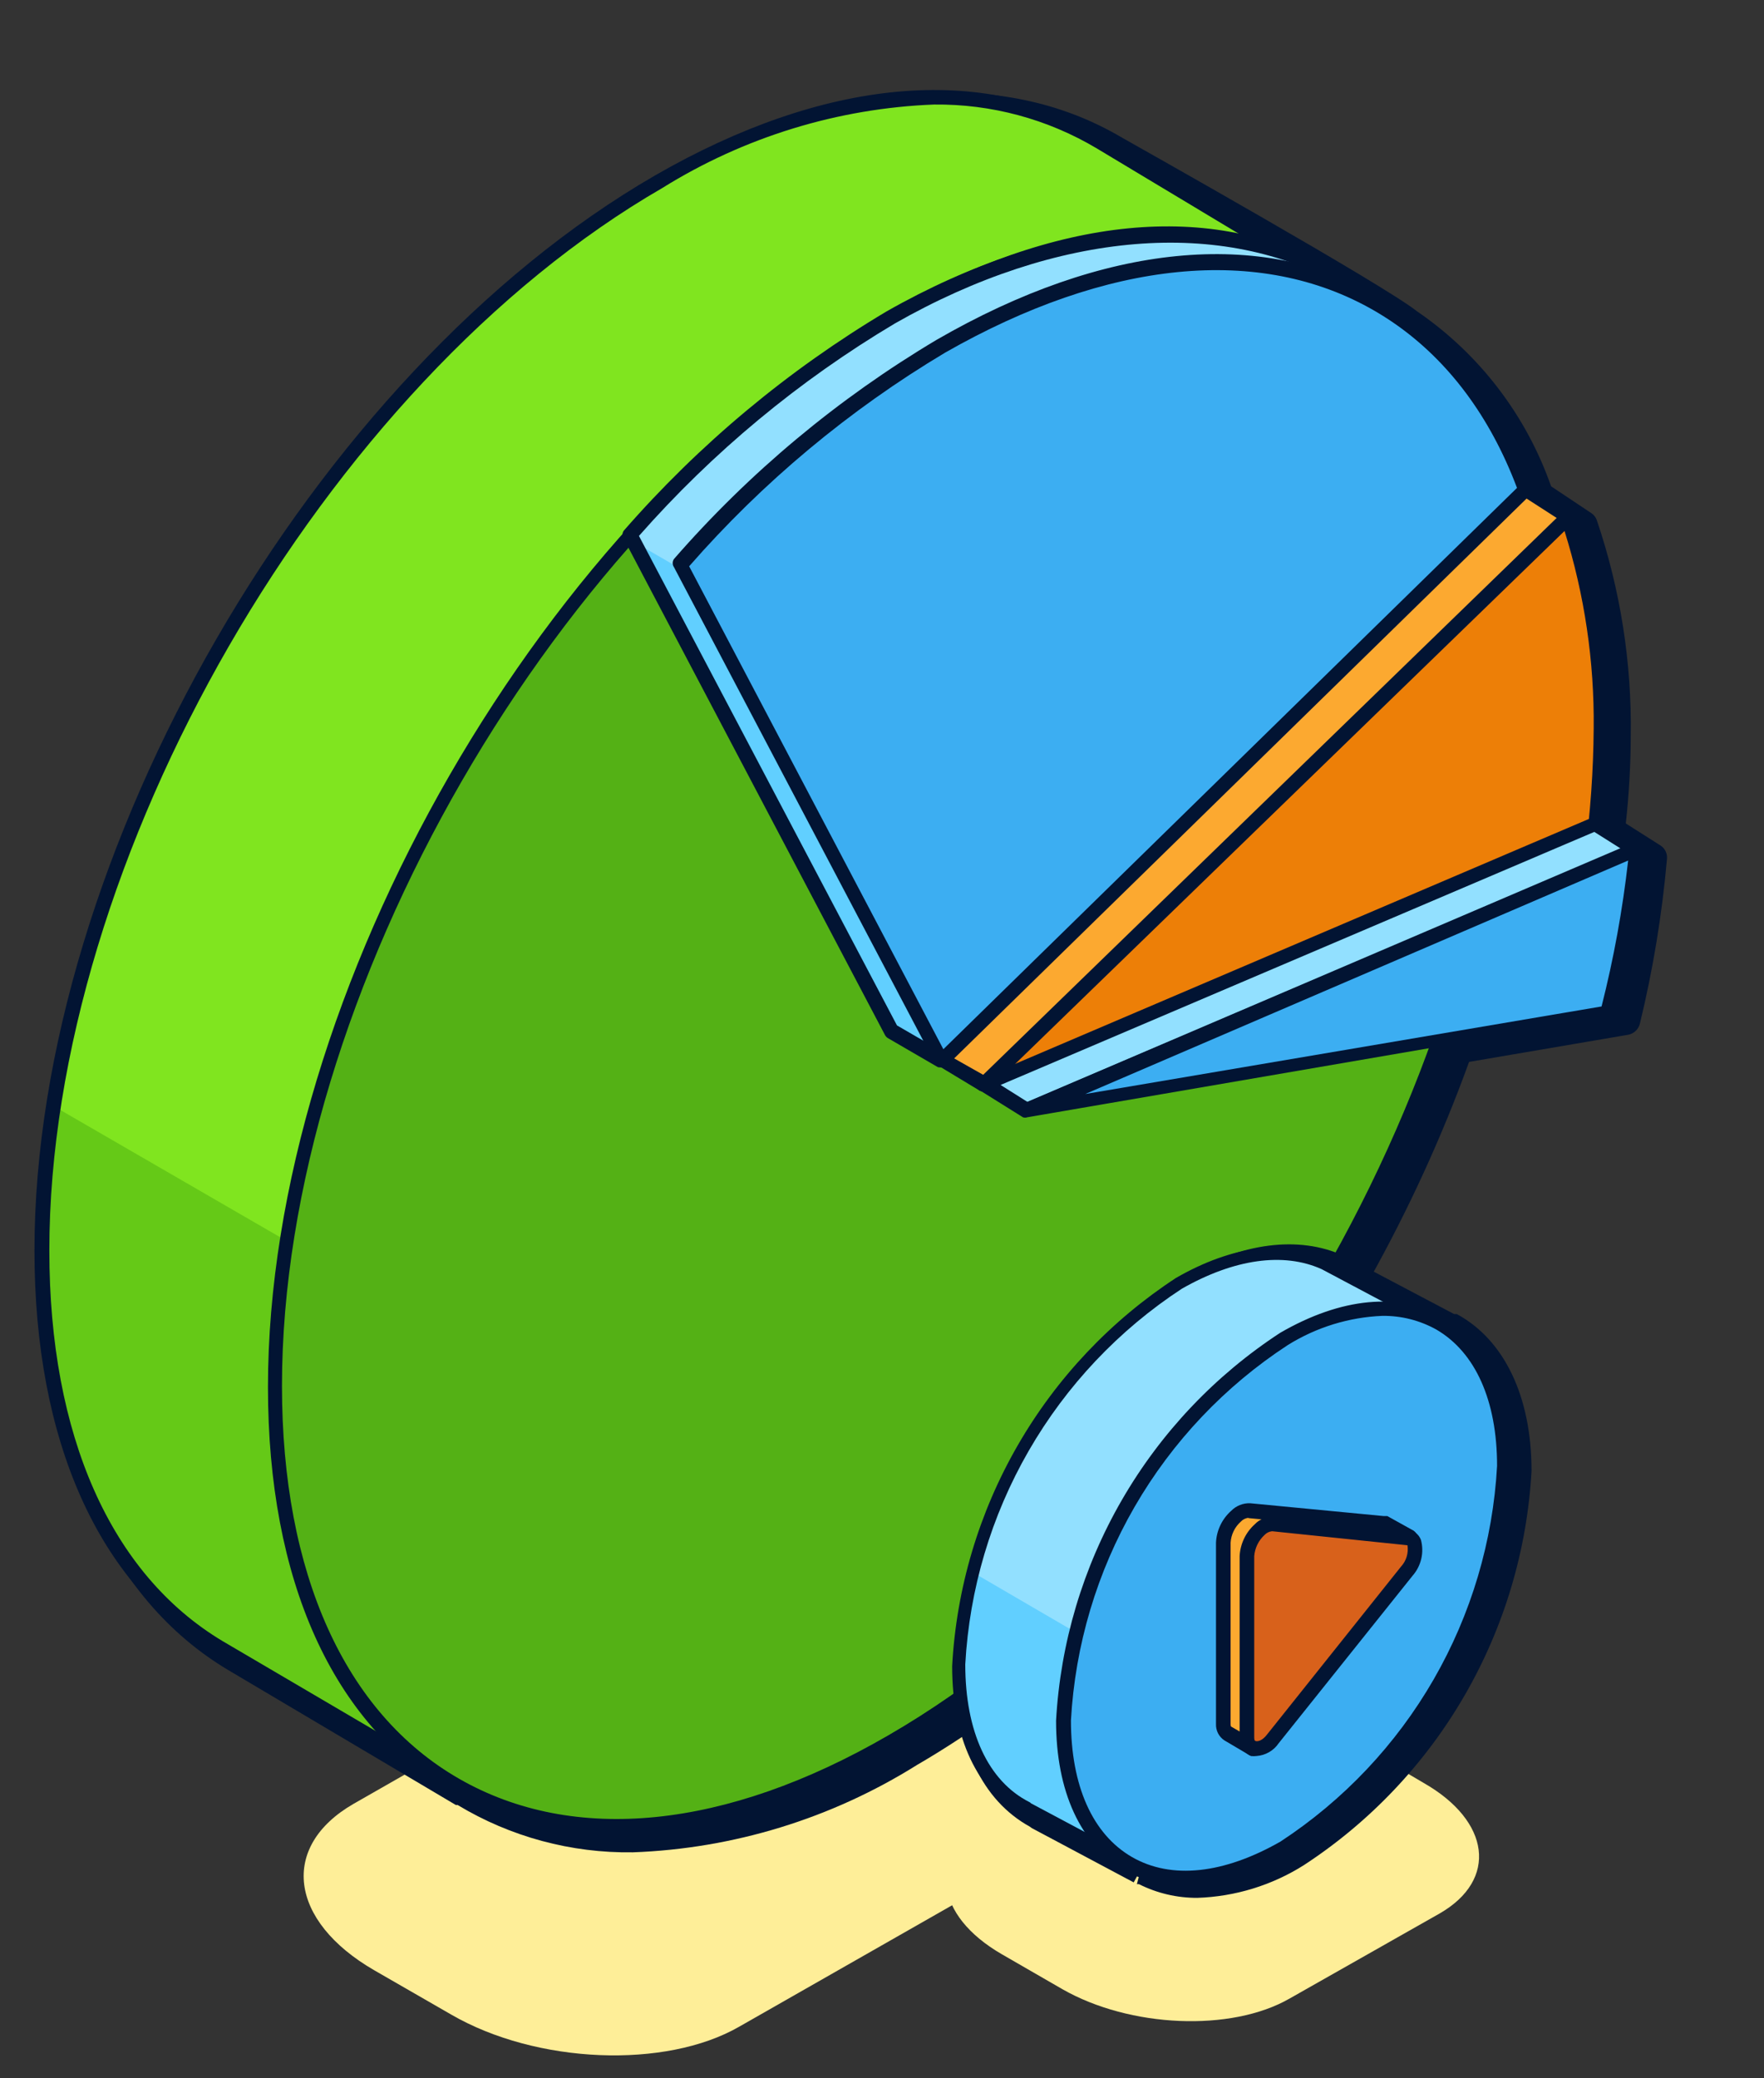 <svg width="73" height="86" viewBox="0 0 73 86" fill="none" xmlns="http://www.w3.org/2000/svg">
<rect x="0" y="0" width="73" height="86" fill="#333333" stroke="none"/>
<path d="M58.874 67.741L30.597 83.867C27.541 85.63 22.202 85.413 18.675 83.371L15.486 81.535C11.959 79.494 11.572 76.414 14.628 74.65L42.906 58.489C45.962 56.725 51.3 56.943 54.828 58.984L58.016 60.832C61.544 62.91 61.93 65.941 58.874 67.741Z" fill="#FEEE98"/>
<path d="M59.587 79.18L53.366 82.707C50.95 84.096 46.759 83.915 43.968 82.32L41.456 80.871C38.678 79.264 38.376 76.836 40.78 75.435L47.013 71.908C49.428 70.519 53.62 70.7 56.41 72.307L58.91 73.78C61.688 75.363 61.99 77.791 59.587 79.18Z" fill="#FEEE98"/>
<path d="M68.428 35.55L66.653 34.45C66.805 33.143 66.885 31.829 66.894 30.513C66.947 27.567 66.498 24.634 65.566 21.84L63.839 20.632H63.778C62.781 17.687 60.857 15.144 58.294 13.385C57.086 12.346 46.215 6.282 46.215 6.282C41.565 3.468 35.102 3.806 28 7.937C13.855 16.078 2.429 35.876 2.429 52.158C2.429 60.203 5.219 65.88 9.736 68.586L19.218 74.142C23.869 77.017 30.416 76.715 37.579 72.572C47.483 66.859 56.035 55.408 60.275 43.462L67.221 42.254C67.788 40.052 68.192 37.811 68.428 35.55Z" fill="#021433"/>
<path d="M26.188 76.655C23.637 76.692 21.126 76.015 18.941 74.698H18.868L9.434 69.106C4.518 66.171 1.825 60.143 1.825 52.159C1.825 35.707 13.409 15.632 27.662 7.406C34.74 3.323 41.408 2.719 46.445 5.703C46.892 5.956 57.316 11.815 58.633 12.878C61.211 14.638 63.158 17.178 64.189 20.125L65.856 21.236C65.965 21.308 66.046 21.415 66.085 21.538C67.057 24.408 67.531 27.423 67.486 30.453C67.482 31.663 67.414 32.873 67.281 34.077L68.706 34.982C68.802 35.041 68.878 35.126 68.927 35.226C68.977 35.327 68.996 35.439 68.984 35.55C68.782 37.85 68.406 40.131 67.861 42.375C67.831 42.487 67.769 42.589 67.684 42.668C67.599 42.747 67.492 42.801 67.378 42.822L60.795 43.945C56.301 56.362 47.508 67.487 37.941 73.044C34.408 75.257 30.355 76.503 26.188 76.655ZM19.448 73.587H19.533C24.195 76.474 30.5 75.906 37.277 71.993C46.759 66.521 55.395 55.493 59.708 43.196C59.744 43.094 59.807 43.004 59.89 42.934C59.972 42.864 60.072 42.817 60.179 42.798L66.725 41.686C67.207 39.755 67.563 37.794 67.788 35.816L66.375 34.922C66.28 34.863 66.203 34.779 66.154 34.678C66.105 34.578 66.085 34.465 66.097 34.354C66.242 33.067 66.319 31.773 66.327 30.477C66.383 27.655 65.975 24.844 65.119 22.154L63.706 21.2C63.608 21.183 63.516 21.142 63.438 21.081C63.361 21.02 63.299 20.941 63.259 20.85C62.309 18.002 60.444 15.548 57.956 13.868C56.99 13.011 49.005 8.553 45.962 6.814H45.877C41.287 3.988 34.982 4.579 28.266 8.457C14.351 16.489 3.033 36.094 3.033 52.159C3.033 59.708 5.521 65.361 10.05 68.067L19.448 73.587Z" fill="#021433"/>
<path d="M53.885 10.836L45.503 5.848C40.864 3.058 34.402 3.432 27.263 7.515C13.155 15.668 1.728 35.466 1.728 51.748C1.728 59.793 4.518 65.458 9.048 68.176L18.518 73.781L23.833 68.248C25.01 67.747 26.156 67.174 27.263 66.533C41.359 58.392 52.798 38.594 52.798 22.312C52.842 19.412 52.401 16.526 51.494 13.772L53.885 10.836Z" fill="#80E51F"/>
<path d="M2.211 45.77C1.897 47.747 1.735 49.746 1.728 51.749C1.728 59.793 4.518 65.458 9.048 68.176L18.518 73.781L23.833 68.249C25.01 67.748 26.156 67.175 27.263 66.533C28.994 65.526 30.646 64.387 32.203 63.127L2.211 45.77Z" fill="#65C917"/>
<path d="M18.518 74.034C18.466 74.046 18.413 74.046 18.361 74.034L8.891 68.43C4.071 65.555 1.426 59.624 1.426 51.748C1.426 35.393 12.949 15.439 27.106 7.261C34.112 3.227 40.671 2.623 45.611 5.558L53.982 10.559C54.022 10.578 54.056 10.606 54.082 10.642C54.107 10.678 54.123 10.72 54.127 10.764C54.136 10.806 54.135 10.85 54.124 10.892C54.114 10.934 54.094 10.973 54.067 11.006L51.832 13.784C52.71 16.515 53.138 19.371 53.1 22.239C53.1 38.594 41.577 58.549 27.408 66.727C26.312 67.361 25.178 67.93 24.014 68.43L18.735 73.926C18.709 73.958 18.676 73.985 18.639 74.004C18.601 74.023 18.56 74.033 18.518 74.034ZM38.654 4.326C34.669 4.481 30.793 5.672 27.408 7.781C13.421 15.862 2.042 35.563 2.042 51.748C2.042 59.407 4.591 65.144 9.205 67.91L18.482 73.358L23.627 67.983L23.724 67.922C24.887 67.424 26.02 66.86 27.118 66.231C41.118 58.15 52.484 38.45 52.484 22.264C52.526 19.393 52.09 16.535 51.192 13.808C51.169 13.763 51.156 13.714 51.156 13.663C51.156 13.613 51.169 13.563 51.192 13.518L53.426 10.97L45.382 6.138C43.348 4.927 41.02 4.3 38.654 4.326Z" fill="#021433"/>
<path d="M54.948 53.074C64.918 35.806 64.916 17.14 54.945 11.383C44.973 5.626 28.807 14.957 18.837 32.226C8.867 49.494 8.869 68.16 18.84 73.917C28.812 79.674 44.978 70.343 54.948 53.074Z" fill="#54B115"/>
<path d="M25.488 75.942C23.106 75.969 20.759 75.365 18.687 74.19C13.759 71.364 11.089 65.385 11.089 57.401C11.089 41.045 22.576 21.079 36.733 12.913C43.703 8.915 50.177 8.275 55.093 11.114C60.01 13.952 62.727 19.919 62.727 27.879C62.727 44.234 51.204 64.189 37.035 72.367C33.562 74.543 29.582 75.775 25.488 75.942ZM48.293 9.978C44.308 10.116 40.428 11.29 37.035 13.384C23.048 21.465 11.669 41.166 11.669 57.352C11.669 65.107 14.266 70.893 19.001 73.611C23.736 76.328 30.029 75.712 36.745 71.823C50.745 63.742 62.111 44.041 62.111 27.867C62.111 20.1 59.502 14.327 54.779 11.597C52.8 10.489 50.561 9.93 48.293 9.978Z" fill="#021433"/>
<path d="M36.89 42.653L38.968 43.861L60.976 38.558C61.906 34.934 63.512 31.564 63.512 28.122C63.512 11.839 50.95 5.026 36.89 13.168C32.836 15.59 29.188 18.635 26.079 22.191L36.89 42.653Z" fill="#92E0FF"/>
<path d="M26.079 22.335L36.866 42.761L38.944 43.969L56.301 39.789L26.079 22.335Z" fill="#61CFFF"/>
<path d="M38.968 44.162C38.916 44.175 38.862 44.175 38.811 44.162L36.733 42.954C36.688 42.923 36.65 42.882 36.624 42.834L25.814 22.299C25.778 22.25 25.759 22.191 25.759 22.13C25.759 22.069 25.778 22.01 25.814 21.961C28.936 18.382 32.605 15.321 36.685 12.889C43.703 8.903 50.624 8.336 55.782 11.331C60.94 14.327 63.766 20.27 63.766 28.121C63.635 30.603 63.113 33.049 62.22 35.369C61.87 36.444 61.507 37.555 61.217 38.678C61.201 38.731 61.171 38.779 61.131 38.817C61.091 38.855 61.041 38.882 60.988 38.896L39.04 44.15L38.968 44.162ZM37.12 42.435L39.016 43.534L60.758 38.304C61.048 37.229 61.386 36.166 61.725 35.127C62.596 32.886 63.109 30.522 63.247 28.121C63.247 20.499 60.517 14.713 55.564 11.851C50.612 8.988 43.775 9.544 37.035 13.385C33.067 15.746 29.493 18.713 26.442 22.178L37.12 42.435Z" fill="#021433"/>
<path d="M38.968 43.861L63.029 39.766C63.972 36.283 64.467 32.695 64.503 29.088C64.503 12.805 53.064 6.138 38.968 14.339C34.911 16.759 31.263 19.804 28.157 23.362L38.968 43.861Z" fill="#3CAEF2"/>
<path d="M38.968 44.163C38.913 44.163 38.86 44.148 38.813 44.121C38.767 44.093 38.728 44.053 38.702 44.006L27.891 23.471C27.856 23.422 27.837 23.363 27.837 23.302C27.837 23.242 27.856 23.183 27.891 23.133C31.011 19.552 34.68 16.49 38.762 14.062C45.684 10.064 52.206 9.423 57.123 12.262C62.039 15.101 64.805 21.128 64.805 29.088C64.77 32.707 64.279 36.307 63.343 39.802C63.327 39.859 63.297 39.91 63.254 39.95C63.212 39.991 63.159 40.019 63.102 40.032L39.016 44.163H38.968ZM28.519 23.435L39.125 43.583L62.8 39.561C63.72 36.145 64.203 32.626 64.237 29.088C64.237 21.358 61.592 15.584 56.869 12.854C52.146 10.124 45.841 10.752 39.113 14.593C35.139 16.966 31.564 19.95 28.519 23.435Z" fill="#021433"/>
<path d="M64.877 21.393L63.138 20.186L38.98 43.824L40.707 44.803L63.029 39.572C63.983 35.961 64.877 24.824 64.877 21.393Z" fill="#FCA930"/>
<path d="M40.695 45.14C40.647 45.151 40.598 45.151 40.55 45.14L38.871 44.126C38.832 44.1 38.8 44.066 38.775 44.026C38.75 43.987 38.733 43.942 38.726 43.896C38.722 43.85 38.728 43.804 38.742 43.761C38.757 43.717 38.78 43.677 38.811 43.643L62.969 20.004C63.025 19.963 63.093 19.94 63.162 19.94C63.232 19.94 63.299 19.963 63.355 20.004L65.095 21.212C65.136 21.24 65.17 21.278 65.193 21.322C65.216 21.366 65.228 21.416 65.228 21.465C65.228 24.956 64.334 36.069 63.392 39.729C63.373 39.781 63.343 39.827 63.303 39.865C63.263 39.903 63.215 39.931 63.162 39.946L40.816 45.213L40.695 45.14ZM39.487 43.8L40.767 44.524L62.824 39.318C63.827 33.444 64.42 27.507 64.6 21.55L63.174 20.632L39.487 43.8Z" fill="#021433"/>
<path d="M66.23 30.103C66.273 27.144 65.816 24.2 64.877 21.394L40.695 44.791L64.781 40.696C65.709 37.24 66.196 33.681 66.23 30.103Z" fill="#ED7F07"/>
<path d="M40.695 45.177C40.641 45.176 40.588 45.161 40.542 45.134C40.495 45.106 40.456 45.067 40.429 45.02C40.399 44.964 40.389 44.898 40.4 44.835C40.41 44.772 40.442 44.714 40.49 44.67L64.648 21.212C64.682 21.175 64.727 21.148 64.776 21.136C64.825 21.123 64.877 21.124 64.926 21.14C64.977 21.146 65.026 21.168 65.065 21.202C65.104 21.237 65.131 21.283 65.143 21.333C66.101 24.168 66.567 27.147 66.52 30.139C66.492 33.762 66 37.367 65.058 40.865C65.043 40.921 65.012 40.971 64.969 41.009C64.927 41.048 64.874 41.073 64.817 41.083L40.755 45.177H40.695ZM64.745 21.974L41.613 44.416L64.563 40.515C65.46 37.128 65.926 33.642 65.952 30.139C65.981 27.371 65.573 24.615 64.745 21.974Z" fill="#021433"/>
<path d="M66.001 34.04L40.707 44.839L42.434 45.938L67.74 35.139L66.001 34.04Z" fill="#92E0FF"/>
<path d="M42.495 46.24C42.444 46.256 42.389 46.256 42.338 46.24L40.598 45.153C40.551 45.122 40.514 45.078 40.491 45.027C40.467 44.976 40.459 44.919 40.466 44.863C40.468 44.808 40.487 44.755 40.519 44.71C40.551 44.665 40.596 44.63 40.647 44.609L65.94 33.811C65.984 33.789 66.031 33.778 66.079 33.778C66.127 33.778 66.175 33.789 66.218 33.811L67.861 34.886C67.908 34.914 67.947 34.955 67.972 35.004C67.998 35.053 68.009 35.108 68.006 35.164C67.999 35.218 67.979 35.269 67.948 35.313C67.916 35.358 67.874 35.393 67.825 35.417L42.459 46.216L42.495 46.24ZM41.408 44.899L42.519 45.6L67.088 35.127L65.977 34.427L41.408 44.899Z" fill="#021433"/>
<path d="M67.74 35.127L42.495 45.998L66.581 41.903C67.128 39.675 67.516 37.41 67.74 35.127Z" fill="#3CAEF2"/>
<path d="M42.495 46.24C42.429 46.24 42.366 46.219 42.313 46.18C42.261 46.141 42.223 46.086 42.205 46.023C42.187 45.952 42.193 45.877 42.224 45.811C42.255 45.745 42.308 45.692 42.374 45.661L67.619 34.862C67.662 34.832 67.712 34.816 67.764 34.816C67.816 34.816 67.867 34.832 67.909 34.862C67.953 34.89 67.989 34.93 68.012 34.977C68.035 35.023 68.046 35.075 68.042 35.128C67.803 37.405 67.399 39.661 66.834 41.88C66.823 41.938 66.794 41.99 66.75 42.03C66.707 42.069 66.651 42.093 66.592 42.097L42.495 46.24ZM67.378 35.611L44.91 45.274L66.278 41.65C66.781 39.664 67.149 37.647 67.378 35.611Z" fill="#021433"/>
<path d="M59.852 54.901L55.299 52.485C53.692 51.761 51.566 51.966 49.259 53.307C46.594 55.03 44.374 57.358 42.779 60.101C41.184 62.845 40.259 65.926 40.079 69.094C40.079 72.09 41.166 74.155 42.906 75.134L47.121 77.38L47.327 77.404C48.969 78.286 51.192 78.129 53.644 76.716C56.298 74.984 58.507 72.651 60.092 69.906C61.676 67.161 62.592 64.081 62.764 60.917C62.727 57.873 61.616 55.795 59.852 54.901Z" fill="#021433"/>
<path d="M49.549 78.539C48.71 78.543 47.882 78.349 47.133 77.972H47.049L47.206 77.368L46.916 77.899L42.7 75.653L42.616 75.592C40.647 74.505 39.56 72.222 39.56 69.13C39.739 65.861 40.685 62.68 42.322 59.845C43.958 57.01 46.24 54.6 48.981 52.811C51.397 51.422 53.74 51.12 55.601 51.965L60.178 54.381H60.287C62.256 55.444 63.38 57.8 63.38 60.868C63.2 64.136 62.253 67.317 60.616 70.152C58.98 72.987 56.699 75.396 53.958 77.186C52.635 78.021 51.113 78.488 49.549 78.539ZM47.435 76.812H47.568C49.09 77.633 51.131 77.392 53.306 76.124C55.872 74.451 58.008 72.197 59.54 69.544C61.072 66.891 61.957 63.915 62.123 60.856C62.123 58.162 61.217 56.229 59.575 55.384L59.466 55.311L55.021 52.968C53.559 52.304 51.602 52.581 49.537 53.765C46.971 55.441 44.835 57.698 43.303 60.352C41.771 63.007 40.886 65.985 40.719 69.045C40.719 71.703 41.601 73.635 43.219 74.493H43.304L47.435 76.703V76.812Z" fill="#021433"/>
<path d="M59.406 54.659L54.852 52.243C53.245 51.506 51.119 51.711 48.812 53.064C46.157 54.795 43.947 57.128 42.363 59.873C40.779 62.619 39.864 65.699 39.693 68.864C39.693 71.859 40.78 73.925 42.519 74.903L46.867 77.234L48.462 74.372C48.575 74.304 48.692 74.244 48.812 74.191C51.467 72.459 53.676 70.126 55.26 67.381C56.844 64.636 57.76 61.556 57.932 58.391C57.932 58.077 57.932 57.775 57.932 57.473L59.406 54.659Z" fill="#92E0FF"/>
<path d="M40.139 64.999C39.825 66.21 39.658 67.456 39.644 68.707C39.644 71.703 40.731 73.768 42.471 74.747L46.819 77.078L48.414 74.215L48.764 74.034C49.837 73.393 50.831 72.627 51.723 71.751L40.139 64.999Z" fill="#61CFFF"/>
<path d="M46.819 77.489C46.771 77.5 46.722 77.5 46.674 77.489L42.326 75.158C40.441 74.131 39.403 71.933 39.403 68.949C39.578 65.732 40.508 62.602 42.118 59.811C43.727 57.02 45.971 54.647 48.667 52.884C50.998 51.543 53.245 51.253 55.021 52.051L59.587 54.466C59.654 54.509 59.705 54.572 59.732 54.648C59.763 54.725 59.763 54.812 59.732 54.889L58.198 57.498C58.198 57.764 58.198 58.054 58.198 58.344C58.019 61.56 57.086 64.688 55.474 67.477C53.863 70.266 51.618 72.636 48.921 74.397L48.691 74.518L47.133 77.308C47.109 77.369 47.065 77.421 47.008 77.454C46.951 77.487 46.884 77.499 46.819 77.489ZM42.664 74.626L46.698 76.776L48.148 74.167C48.178 74.119 48.22 74.077 48.269 74.047L48.413 73.974L48.607 73.877C51.217 72.175 53.39 69.881 54.95 67.183C56.509 64.484 57.41 61.456 57.581 58.344C57.581 58.03 57.581 57.74 57.581 57.45C57.569 57.423 57.563 57.395 57.563 57.365C57.563 57.336 57.569 57.307 57.581 57.281L58.971 54.793L54.695 52.522C53.112 51.809 51.071 52.099 48.909 53.331C46.301 55.038 44.131 57.335 42.574 60.035C41.017 62.736 40.117 65.764 39.946 68.877C39.946 71.655 40.888 73.708 42.603 74.578C42.628 74.587 42.65 74.604 42.664 74.626Z" fill="#021433"/>
<path d="M62.256 60.674C62.087 63.84 61.173 66.921 59.588 69.666C58.004 72.412 55.793 74.744 53.137 76.474C48.1 79.385 44.017 77.029 44.017 71.207C44.188 68.044 45.103 64.966 46.688 62.222C48.272 59.479 50.482 57.148 53.137 55.42C58.198 52.509 62.256 54.864 62.256 60.674Z" fill="#3CAEF2"/>
<path d="M49.066 78.032C48.184 78.051 47.312 77.834 46.541 77.404C44.717 76.329 43.703 74.143 43.703 71.208C43.882 67.992 44.815 64.863 46.426 62.075C48.038 59.286 50.283 56.916 52.98 55.155C55.504 53.693 57.908 53.464 59.732 54.514C61.556 55.565 62.546 57.752 62.546 60.675C62.37 63.892 61.44 67.022 59.831 69.813C58.221 72.604 55.978 74.977 53.282 76.74C52.013 77.53 50.56 77.976 49.066 78.032ZM57.207 54.454C55.82 54.511 54.472 54.928 53.294 55.662C50.684 57.366 48.512 59.66 46.953 62.358C45.394 65.057 44.492 68.084 44.319 71.196C44.319 73.901 45.213 75.906 46.843 76.849C48.474 77.791 50.648 77.549 52.992 76.209C55.599 74.501 57.77 72.205 59.327 69.504C60.883 66.804 61.783 63.775 61.954 60.663C61.954 57.969 61.06 55.964 59.442 55.022C58.759 54.641 57.989 54.445 57.207 54.454Z" fill="#021433"/>
<path d="M57.316 63.067H57.231L51.699 62.535C51.216 62.535 50.624 63.224 50.624 63.864V71.317C50.619 71.397 50.634 71.478 50.668 71.552C50.702 71.626 50.753 71.69 50.817 71.739L51.868 72.368L52.968 70.326L58.391 63.695L57.316 63.067Z" fill="#FCA930"/>
<path d="M51.868 72.645C51.821 72.661 51.77 72.661 51.723 72.645L50.66 72.017C50.551 71.942 50.462 71.841 50.403 71.723C50.344 71.604 50.316 71.473 50.322 71.34V63.839C50.333 63.589 50.395 63.343 50.503 63.117C50.611 62.891 50.763 62.689 50.95 62.523C51.052 62.419 51.175 62.337 51.31 62.283C51.445 62.229 51.59 62.204 51.735 62.209L57.268 62.74H57.413L58.5 63.344C58.571 63.393 58.622 63.466 58.645 63.549C58.675 63.631 58.675 63.721 58.645 63.803L53.209 70.434L52.158 72.488C52.14 72.524 52.115 72.555 52.083 72.58C52.052 72.605 52.016 72.623 51.977 72.633L51.868 72.645ZM51.651 62.813C51.535 62.829 51.428 62.884 51.349 62.97C51.099 63.192 50.947 63.505 50.926 63.839V71.292C50.926 71.425 50.926 71.449 50.986 71.473L51.76 71.92L52.702 70.157L57.932 63.755L57.183 63.344L51.675 62.825L51.651 62.813Z" fill="#021433"/>
<path d="M51.602 71.847V64.394C51.602 63.766 52.206 63.017 52.678 63.066L58.222 63.597C58.693 63.597 58.693 64.431 58.222 65.022L52.678 71.944C52.158 72.572 51.602 72.487 51.602 71.847Z" fill="#D8611B"/>
<path d="M52.001 72.669C51.925 72.68 51.847 72.68 51.771 72.669C51.621 72.604 51.494 72.493 51.41 72.352C51.325 72.211 51.287 72.047 51.3 71.884V64.395C51.313 64.144 51.375 63.9 51.483 63.673C51.59 63.447 51.742 63.245 51.928 63.078C52.029 62.972 52.151 62.889 52.287 62.835C52.422 62.781 52.568 62.757 52.714 62.764L58.246 63.295C58.368 63.309 58.484 63.355 58.582 63.43C58.68 63.504 58.756 63.604 58.801 63.718C58.872 63.977 58.877 64.25 58.816 64.511C58.754 64.773 58.629 65.015 58.451 65.216L52.919 72.137C52.816 72.29 52.681 72.417 52.521 72.509C52.362 72.601 52.184 72.656 52.001 72.669ZM52.641 63.368C52.521 63.38 52.409 63.436 52.327 63.525C52.082 63.751 51.931 64.062 51.904 64.395V71.847C51.904 71.98 51.904 72.041 51.977 72.053C52.049 72.065 52.23 72.053 52.448 71.763L57.98 64.829C58.088 64.712 58.167 64.572 58.213 64.419C58.259 64.266 58.27 64.105 58.246 63.948L52.653 63.368H52.641Z" fill="#021433"/>
</svg>

